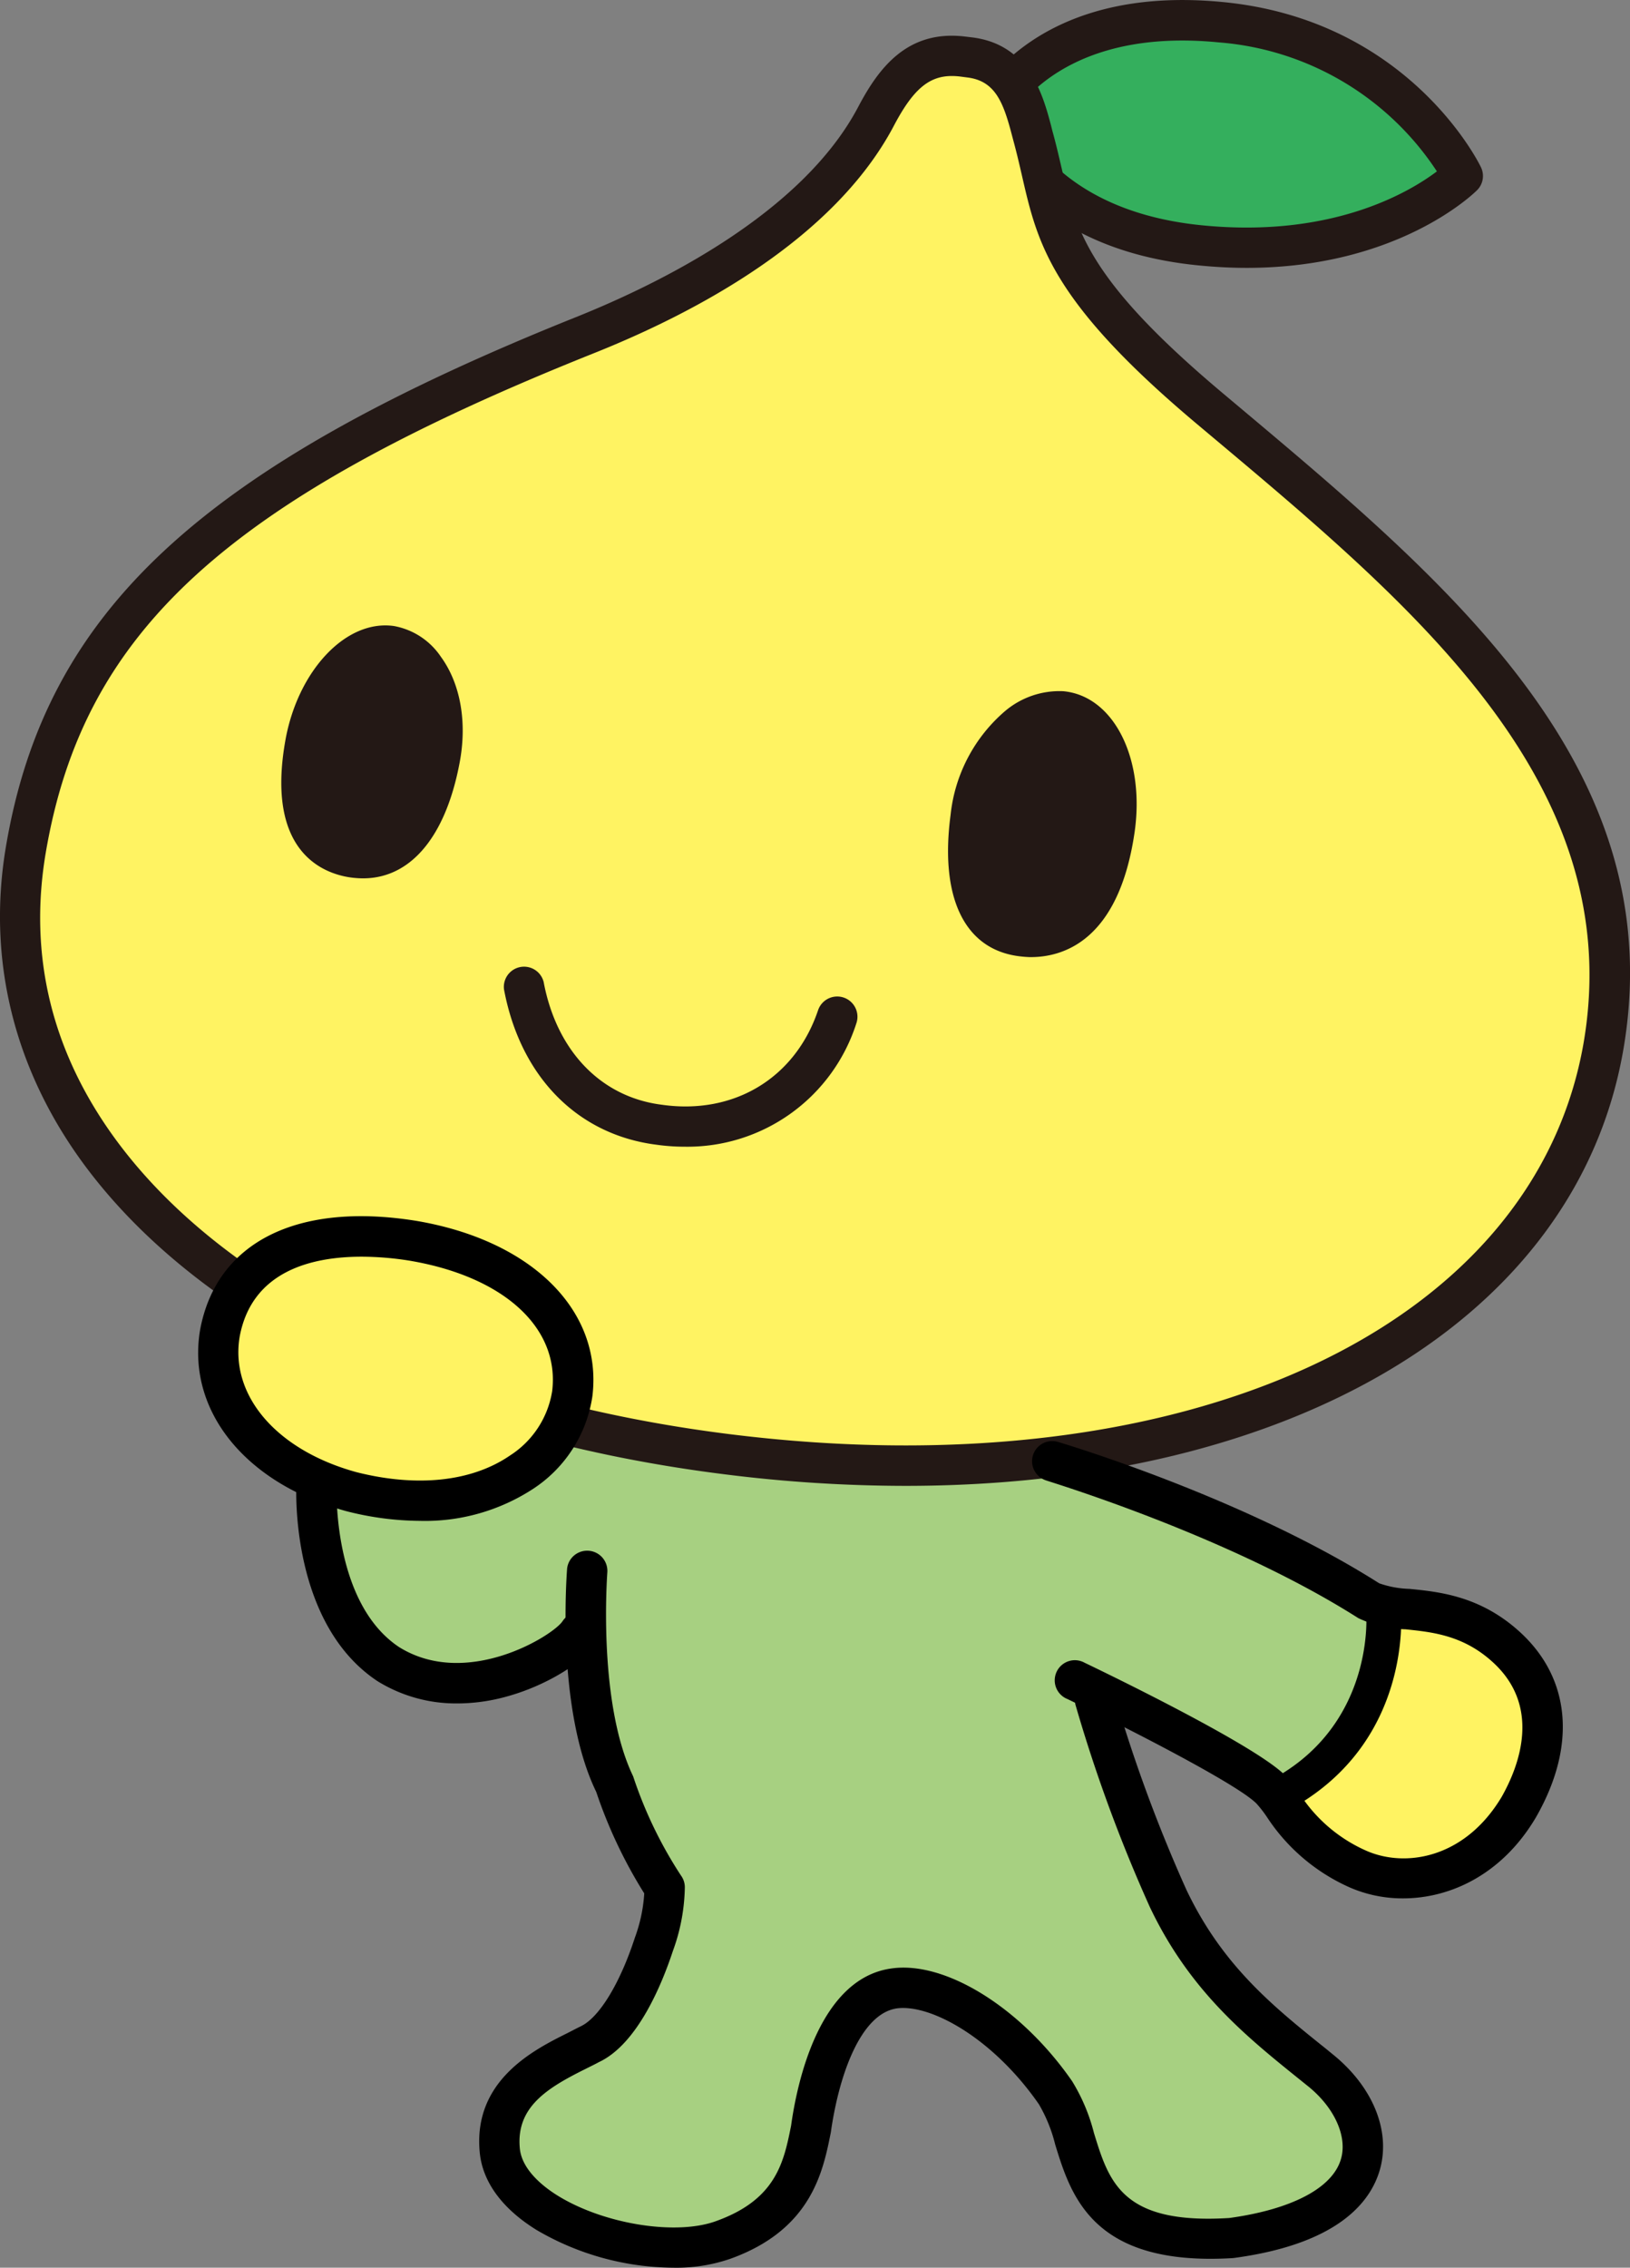 <svg id="レイヤー_1" data-name="レイヤー 1" xmlns="http://www.w3.org/2000/svg" xmlns:xlink="http://www.w3.org/1999/xlink" viewBox="0 0 189.58 263.71"><rect x="0" y="0" width="189.58" height="263.71" fill="#808080" stroke="none"/><defs><style>.cls-1{fill:none;}.cls-2{clip-path:url(#clip-path);}.cls-3{opacity:0.25;}.cls-4{clip-path:url(#clip-path-2);}.cls-5{clip-path:url(#clip-path-3);}.cls-6{fill:#fff;}.cls-7{clip-path:url(#clip-path-4);}.cls-8{clip-path:url(#clip-path-5);}.cls-9{clip-path:url(#clip-path-6);}.cls-10{clip-path:url(#clip-path-7);}.cls-11{fill:#a7d081;}.cls-12{fill:#34af5d;}.cls-13{fill:#231815;}.cls-14{fill:#fff362;}</style><clipPath id="clip-path"><polygon class="cls-1" points="86.52 -148.45 129.06 -144.63 156.43 -110.91 210.31 -110.91 242.3 -137.64 282.45 -142.7 313.61 -151.63 256.29 -358.54 197.57 -329.18 123.47 -306.81 92.4 -239.1 53.57 -143.24 86.52 -148.45"/></clipPath><clipPath id="clip-path-2"><polygon class="cls-1" points="232.62 -251.5 282.45 -142.7 210.31 -109.66 144.18 -254.03 232.62 -251.5"/></clipPath><clipPath id="clip-path-3"><rect class="cls-1" x="167.62" y="-145.67" width="72" height="72" transform="translate(64.16 74.83) rotate(-24.61)"/></clipPath><clipPath id="clip-path-4"><rect class="cls-1" x="102.16" y="-115.68" width="72" height="72" transform="translate(45.73 50.29) rotate(-24.61)"/></clipPath><clipPath id="clip-path-5"><polygon class="cls-1" points="143.13 -253.88 86.52 -148.45 156.43 -110.91 231.56 -250.82 143.13 -253.88"/></clipPath><clipPath id="clip-path-6"><rect class="cls-1" x="127.11" y="-146.5" width="72" height="72" transform="translate(183.3 85.48) rotate(-61.77)"/></clipPath><clipPath id="clip-path-7"><rect class="cls-1" x="190.55" y="-112.44" width="72" height="72" transform="translate(186.72 159.31) rotate(-61.77)"/></clipPath></defs><g class="cls-2"><g class="cls-3"><g class="cls-4"><g class="cls-5"><rect class="cls-6" x="203.32" y="-67.96" width="6" height="72.5" transform="translate(31.95 83.04) rotate(-24.61)"/></g><g class="cls-7"><rect class="cls-6" x="137.86" y="-37.98" width="6" height="72.5" transform="translate(13.52 58.5) rotate(-24.61)"/><rect class="cls-6" x="159.68" y="-47.98" width="6" height="72.5" transform="translate(19.66 66.68) rotate(-24.61)"/><rect class="cls-6" x="181.5" y="-57.97" width="6" height="72.5" transform="translate(25.8 74.86) rotate(-24.61)"/><rect class="cls-6" x="148.77" y="-42.98" width="6" height="72.5" transform="translate(16.59 62.59) rotate(-24.61)"/><rect class="cls-6" x="170.59" y="-52.97" width="6" height="72.5" transform="translate(22.73 70.77) rotate(-24.61)"/><rect class="cls-6" x="192.41" y="-62.97" width="6" height="72.5" transform="translate(28.87 78.95) rotate(-24.61)"/></g></g></g><g class="cls-3"><g class="cls-8"><g class="cls-9"><rect class="cls-6" x="119.23" y="-35.87" width="72.5" height="6" transform="translate(110.9 119.66) rotate(-61.77)"/></g><g class="cls-10"><rect class="cls-6" x="161.52" y="-13.17" width="72.5" height="6" transform="translate(113.18 168.89) rotate(-61.77)"/><rect class="cls-6" x="140.38" y="-24.52" width="72.5" height="6" transform="translate(112.04 144.28) rotate(-61.77)"/><rect class="cls-6" x="172.09" y="-7.49" width="72.5" height="6" transform="translate(113.75 181.2) rotate(-61.77)"/><rect class="cls-6" x="150.95" y="-18.84" width="72.5" height="6" transform="translate(112.61 156.58) rotate(-61.77)"/><rect class="cls-6" x="129.8" y="-30.2" width="72.5" height="6" transform="translate(111.47 131.97) rotate(-61.77)"/></g></g></g></g><path class="cls-11" d="M36.57,171.92s-1,12.33,6,19.25,16.65,5.42,25.68-.7A62,62,0,0,0,71.17,207C74,215.54,77.29,220,77.29,220s-1.8,12.73-5.91,16.14S60,240.51,58.64,247.44,65,258.57,71.88,261s18.85.2,20.76-7.32,3-16.34,6.21-20.05,7.63-3.31,13.54.5S122.32,240,124,246s2.4,12.74,11.93,14,20.76-2,22.07-6.92,0-8.82-5.92-13.54-14.54-14.44-17.75-21.76-6.72-20.06-6.72-20.06a69.53,69.53,0,0,1,10.13,3.91C142.38,204,148.1,209,148.1,209s7.82-4.11,10.73-10.43a25.29,25.29,0,0,0,2.51-11.43s-23.47-13-39.52-17.55c0,0-15.64,2.91-30.59.5s-26.07-3.71-26.07-3.71-.91,6.42-11.64,8.12S36.57,171.92,36.57,171.92Z"/><path class="cls-12" d="M170.12,20.47A35.61,35.61,0,0,0,142,2.57c-20.4-2-26.4,10-26.4,10s3.67,14,24.09,16S170.12,20.47,170.12,20.47Z"/><path class="cls-13" d="M145,31.15c-1.76,0-3.6-.09-5.53-.28-21.79-2.1-26-17-26.13-17.68a2.41,2.41,0,0,1,.17-1.65c.28-.55,6.94-13.43,28.73-11.3,21.44,2.07,29.67,18.5,30,19.2a2.33,2.33,0,0,1-.45,2.68C171.38,22.53,162.54,31.15,145,31.15ZM118.17,12.88c1.16,2.87,6,11.81,21.73,13.33,15.06,1.47,24-3.85,27.22-6.28a33.43,33.43,0,0,0-25.36-15C126.2,3.39,119.85,10.48,118.17,12.88Z"/><path class="cls-14" d="M140.57,47.41c-19.08-16-17.69-21.74-20.44-31.62-1-3.57-2-8.44-7.34-9.11l-.84-.1c-5.06-.63-7.74,2.52-10.07,7C95.85,25,81.76,33.5,68.13,39,26.74,55.49,7.71,71.11,3,98.78c-6.22,36.64,31.06,64.08,81.74,70.36s95.55-11,101.77-47.61C191.94,89.55,165.5,68.35,140.57,47.41Z"/><path class="cls-13" d="M105.3,172.79a169.12,169.12,0,0,1-20.83-1.32C51,167.32,23.78,154.24,9.91,135.6,1.64,124.48-1.55,111.61.7,98.39,5.35,71,23.39,54.31,67.26,36.77,76.6,33,93.24,24.9,99.81,12.44c2.38-4.52,5.71-9,12.43-8.19l.84.1c6.66.83,8.23,6.74,9.17,10.27l.14.57c.42,1.49.74,2.9,1.06,4.26,1.67,7.27,3,13,18.63,26.16l2,1.68c24.7,20.74,50.25,42.18,44.75,74.63C183.5,153.29,150.29,172.79,105.3,172.79ZM110.7,8.84c-2.71,0-4.55,1.63-6.74,5.79-6.91,13.1-22.82,21.64-35,26.49C26.37,58.16,9.71,73.35,5.32,99.17c-2.05,12.11.76,23.42,8.35,33.63,13.11,17.62,39.13,30,71.37,34,52.71,6.53,93.49-12.24,99.17-45.68,5-29.81-19.45-50.37-43.15-70.26l-2-1.68h0C122.22,35,120.67,28.3,118.88,20.51c-.3-1.31-.61-2.65-1-4.09l-.16-.6c-1-3.85-1.93-6.41-5.21-6.81l-.84-.11A8,8,0,0,0,110.7,8.84Z"/><path class="cls-13" d="M45.82,72.8C40.23,72,34.65,78,33.2,86.05c-2.15,12,3.37,15.1,6.85,15.86a9.9,9.9,0,0,0,1.39.2h0c5.92.48,10.3-4.38,12-13.33.92-4.73.13-9.26-2.16-12.4A8.37,8.37,0,0,0,45.82,72.8Z"/><path class="cls-13" d="M123.66,80.38c5.92.54,9.55,7.92,8.29,16.47-1.87,12.72-8.47,14.51-12.24,14.45a13.57,13.57,0,0,1-1.47-.14h0c-6.14-.94-8.94-6.91-7.68-16.4a18.42,18.42,0,0,1,6.36-12.09A9.79,9.79,0,0,1,123.66,80.38Z"/><path class="cls-13" d="M79.68,133.35a23.46,23.46,0,0,1-3.32-.23c-9.2-1.16-15.84-7.91-17.74-18.06a2.35,2.35,0,0,1,4.61-.87c1.5,8,6.64,13.39,13.75,14.28,8.41,1.2,15.52-3.12,18.17-11A2.35,2.35,0,0,1,99.6,119,20.63,20.63,0,0,1,79.68,133.35Z"/><path class="cls-14" d="M66.55,162.07c-1,7.77-10.35,15.27-25.7,11.39-11.2-3.07-16.54-10.79-15.29-18.41,1.78-9.68,11.35-12.55,22.45-10.76C59.66,146.25,67.65,153,66.55,162.07Z"/><path class="cls-14" d="M160.84,187.46a24.61,24.61,0,0,1-12.24,22s4.11,7.62,12.24,9,15.44-4.11,18.15-13.14S174.27,185.66,160.84,187.46Z"/><path d="M48.85,176.86a35.15,35.15,0,0,1-8.58-1.13c-11.74-3.22-18.57-11.68-17-21.06,1.87-10.19,11.25-14.93,25.13-12.7,13.48,2.27,21.7,10.46,20.5,20.39h0A15.58,15.58,0,0,1,62,173.14,23,23,0,0,1,48.85,176.86Zm-6.79-30.72c-5.76,0-12.78,1.64-14.19,9.33-1.13,6.85,4.33,13.19,13.6,15.73,7.06,1.78,13.4,1.1,17.83-1.93a10.93,10.93,0,0,0,4.92-7.49c.9-7.37-5.62-13.33-16.6-15.18A35.8,35.8,0,0,0,42.06,146.14Zm24.49,15.93h0Z"/><path d="M53.14,198.09a17.32,17.32,0,0,1-9.25-2.6c-10.06-6.68-9.45-22.14-9.42-22.8a2.39,2.39,0,0,1,2.45-2.23,2.35,2.35,0,0,1,2.23,2.45c0,.13-.5,13.47,7.27,18.63,7.85,4.89,17.85-1.3,19-3a2.43,2.43,0,0,1,3.21-.79,2.29,2.29,0,0,1,.9,3.06c-1.12,2.07-5.59,5.16-10.86,6.55A21.41,21.41,0,0,1,53.14,198.09Z"/><path d="M78.33,263.71a31.81,31.81,0,0,1-15.91-4.38c-4-2.47-6.29-5.59-6.62-9-.83-8.44,6.38-12,10.25-13.93.55-.28,1-.52,1.47-.75,2.16-1,4.59-5,6.32-10.32a18,18,0,0,0,1.09-5.15,55.32,55.32,0,0,1-5.58-11.79c-4.67-9.6-3.44-25.3-3.39-26a2.35,2.35,0,0,1,4.68.39c0,.15-1.18,15.1,3,23.79A49.16,49.16,0,0,0,79.2,218.1a2.31,2.31,0,0,1,.45,1.36,22.45,22.45,0,0,1-1.39,7.42c-1.27,3.86-4.12,10.84-8.62,12.93-.32.18-.89.46-1.51.77-4.47,2.22-8.14,4.44-7.67,9.27.25,2.56,2.88,4.54,4.42,5.49,5.43,3.35,13.92,4.68,18.54,2.9,6.87-2.51,7.75-6.85,8.59-11.05.69-5,3.25-17,11.54-18.26,6.31-1,15.22,4.53,21.15,13.1a21.6,21.6,0,0,1,2.53,6c1.76,5.73,3.27,10.68,15.75,9.9,7.25-1,12.06-3.49,13-6.92.73-2.62-.81-6-3.94-8.48l-.77-.62c-6.33-5.09-12.87-10.35-17.52-20.11a177.11,177.11,0,0,1-8.65-23.5,2.34,2.34,0,1,1,4.51-1.28A174.15,174.15,0,0,0,138,219.79c4.18,8.77,10,13.48,16.22,18.46l.77.63c4.66,3.75,6.77,8.88,5.51,13.39-1.07,3.81-4.9,8.71-17.08,10.32-16.31,1-18.84-7.19-20.69-13.19a17.61,17.61,0,0,0-1.9-4.7C115.49,237,108.2,233,104.27,233.56c-4.23.66-6.72,7.88-7.64,14.42-.91,4.56-2.25,11.25-11.57,14.65A19.16,19.16,0,0,1,78.33,263.71Z"/><path d="M163.19,220.76a15.38,15.38,0,0,1-6.2-1.27,22.3,22.3,0,0,1-9.63-8.18,13.72,13.72,0,0,0-1.21-1.56c-2.12-2.19-14.62-8.62-22-12.17a2.34,2.34,0,1,1,2-4.22c3.32,1.59,20,9.7,23.33,13.11a18,18,0,0,1,1.68,2.13,17.7,17.7,0,0,0,7.75,6.62c4.54,2,11.44.91,15.73-6.24,2.06-3.63,4.7-10.58-1.11-15.77-3.41-3.07-7-3.42-10.07-3.74a13.56,13.56,0,0,1-5.48-1.3c-15.11-9.61-36.06-15.9-36.27-16a2.34,2.34,0,1,1,1.34-4.49c.88.26,21.77,6.53,37.36,16.44a11.51,11.51,0,0,0,3.52.65c3.45.34,8.18.82,12.73,4.91,6,5.39,6.77,13.27,2,21.62C174.76,217.94,168.72,220.76,163.19,220.76Z"/><path d="M149.57,210.37a2,2,0,0,1-1-3.79c11.29-6.53,10.34-18.81,10.33-18.94a2,2,0,0,1,4.05-.36c0,.62,1.17,15-12.35,22.81A2,2,0,0,1,149.57,210.37Z"/></svg>
